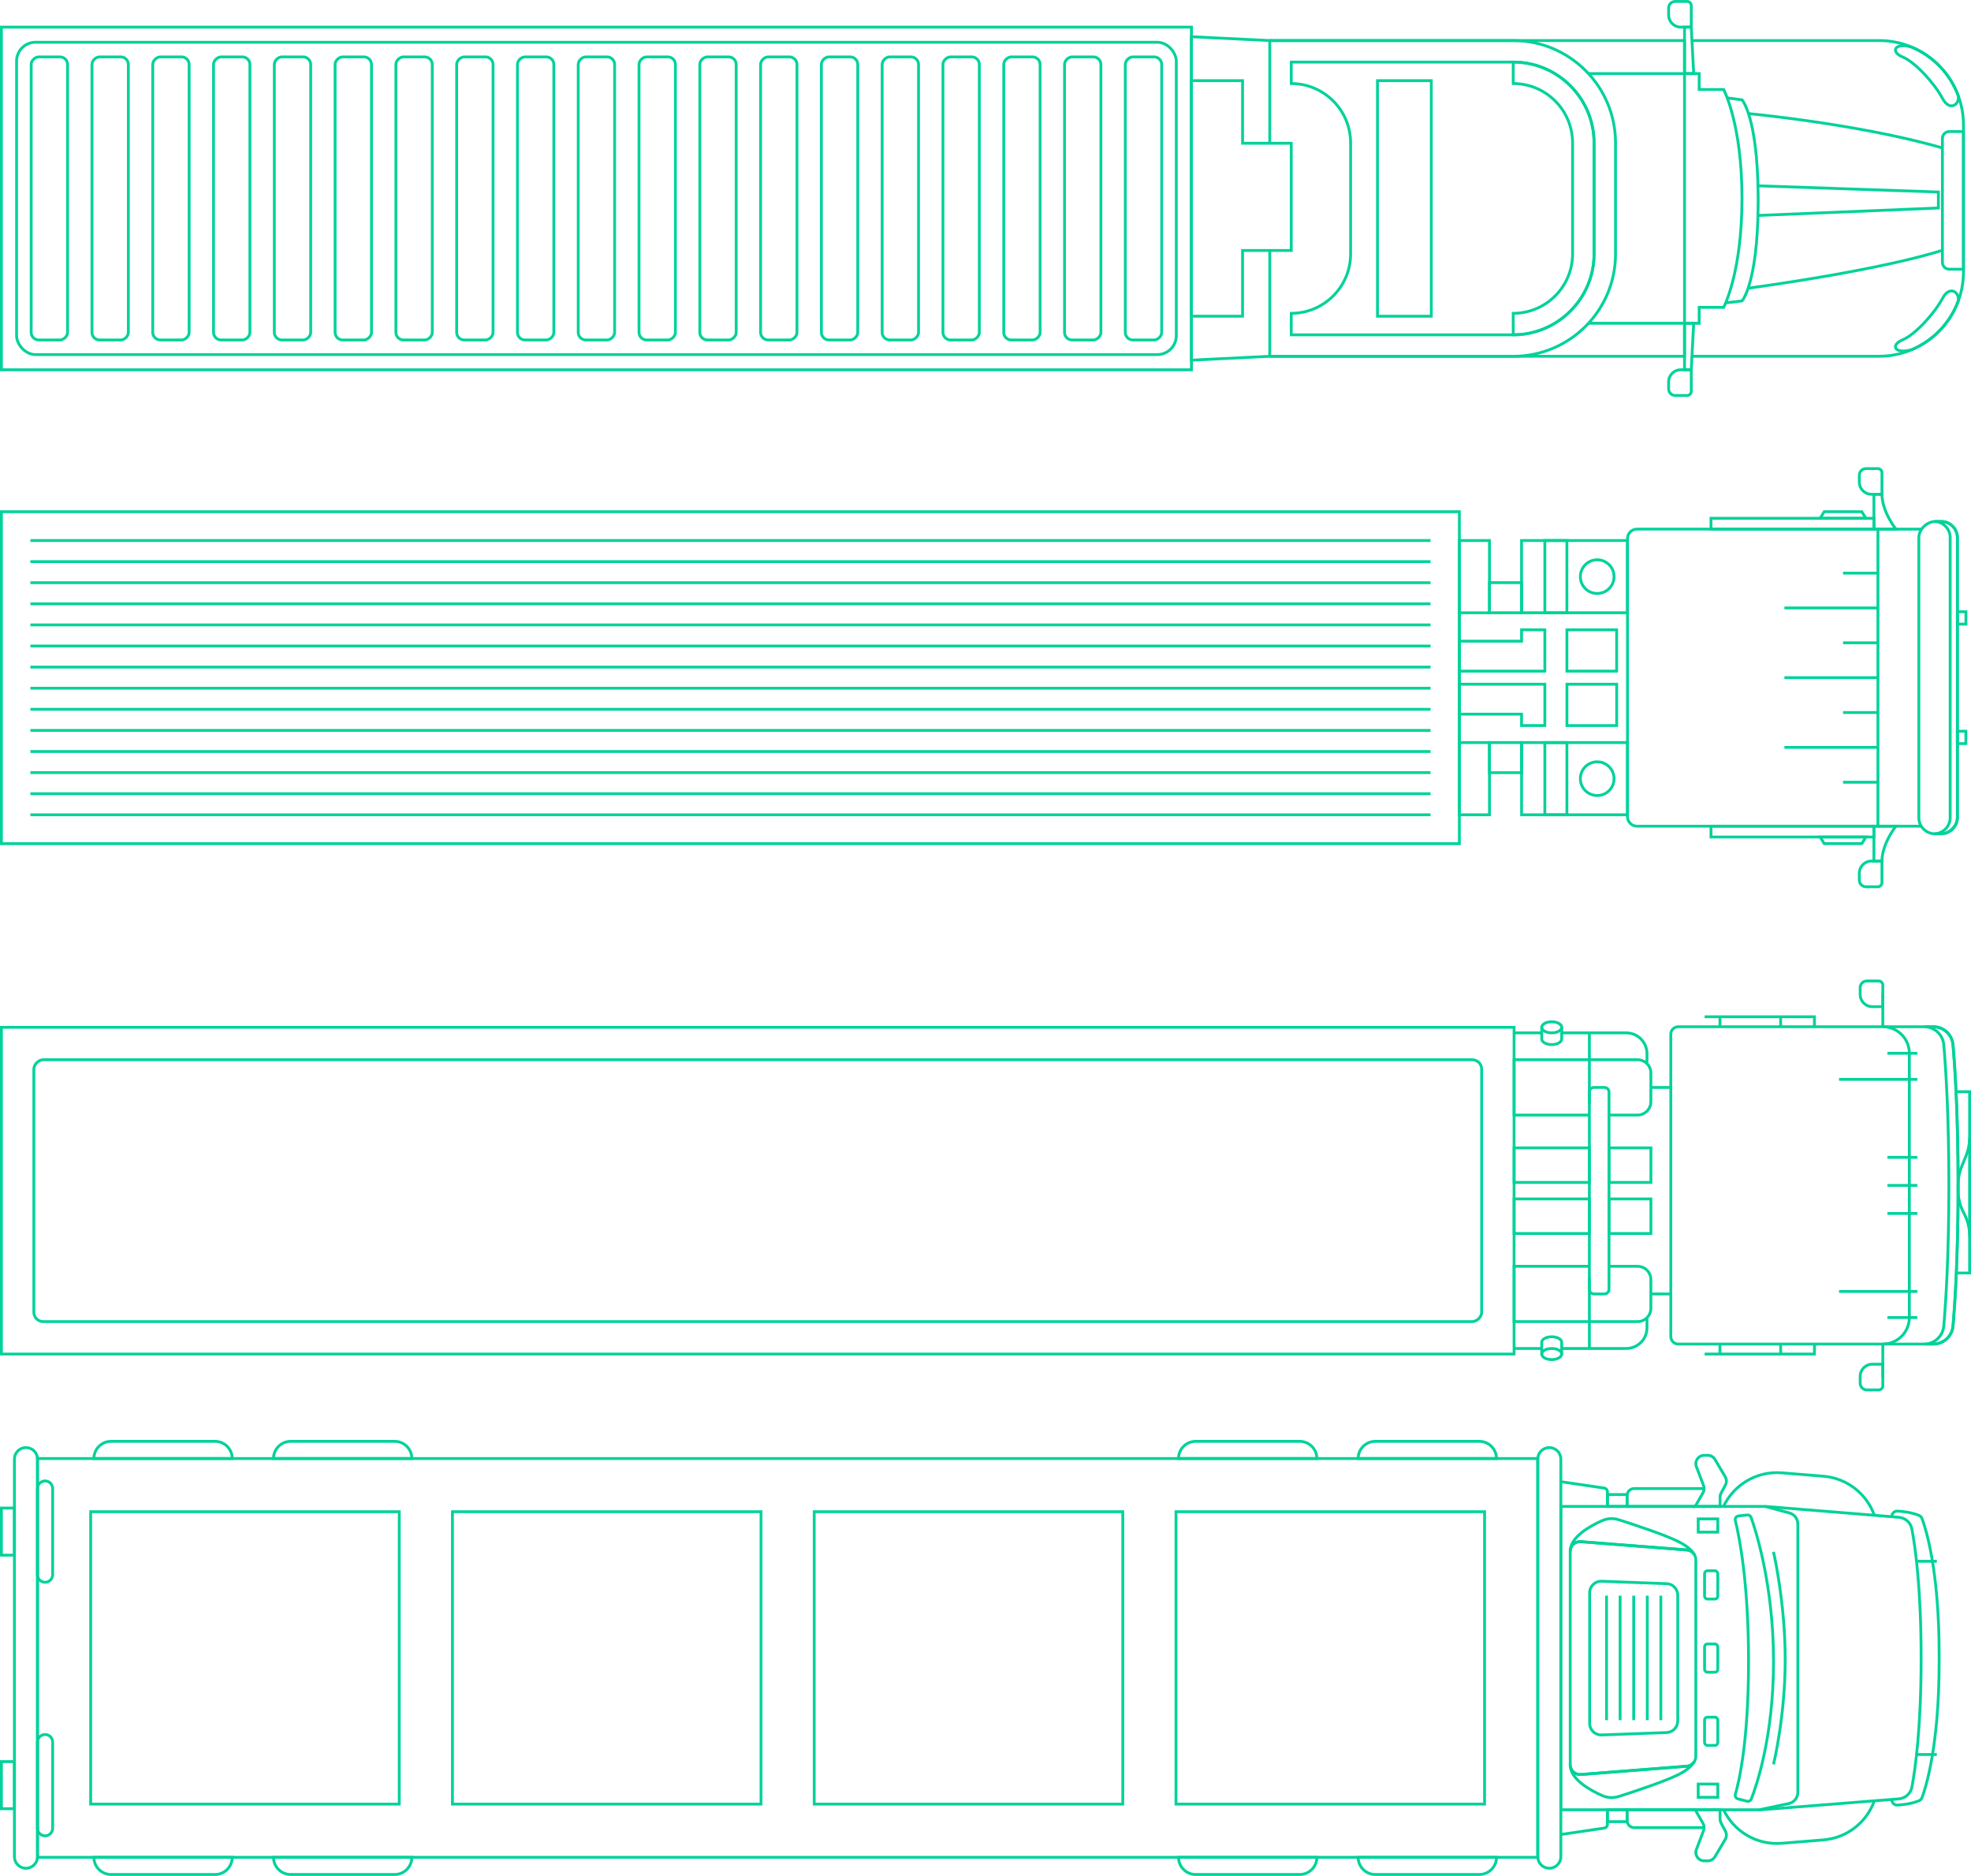 <?xml version="1.0" encoding="UTF-8"?> <svg xmlns="http://www.w3.org/2000/svg" id="Layer_1" data-name="Layer 1" viewBox="0 0 698.46 664.62"><defs><style> .cls-1 { stroke-linecap: round; stroke-linejoin: round; } .cls-1, .cls-2 { fill: none; stroke: #00d29a; } .cls-2 { stroke-miterlimit: 10; } </style></defs><polyline class="cls-2" points="449.96 14.37 596.94 14.37 596.94 126.23 449.96 126.23"></polyline><rect class="cls-2" x="150.66" y="-140.55" width="121.4" height="421.71" transform="translate(281.66 -141.05) rotate(90)"></rect><rect class="cls-2" x="5.87" y="14.98" width="410.97" height="110.66" rx="6.71" ry="6.71" transform="translate(422.71 140.61) rotate(180)"></rect><g><rect class="cls-2" x="355.07" y="63.86" width="100.29" height="12.89" rx="2.69" ry="2.69" transform="translate(475.52 -334.91) rotate(90)"></rect><rect class="cls-2" x="333.53" y="63.86" width="100.29" height="12.89" rx="2.69" ry="2.69" transform="translate(453.98 -313.37) rotate(90)"></rect><rect class="cls-2" x="311.99" y="63.86" width="100.29" height="12.89" rx="2.69" ry="2.69" transform="translate(432.44 -291.83) rotate(90)"></rect><rect class="cls-2" x="290.45" y="63.86" width="100.29" height="12.89" rx="2.69" ry="2.69" transform="translate(410.9 -270.29) rotate(90)"></rect><rect class="cls-2" x="268.91" y="63.86" width="100.29" height="12.89" rx="2.69" ry="2.69" transform="translate(389.36 -248.75) rotate(90)"></rect><rect class="cls-2" x="247.37" y="63.86" width="100.29" height="12.89" rx="2.69" ry="2.69" transform="translate(367.82 -227.21) rotate(90)"></rect><rect class="cls-2" x="225.83" y="63.86" width="100.29" height="12.89" rx="2.69" ry="2.69" transform="translate(346.28 -205.67) rotate(90)"></rect><rect class="cls-2" x="204.29" y="63.86" width="100.29" height="12.89" rx="2.69" ry="2.69" transform="translate(324.74 -184.13) rotate(90)"></rect><rect class="cls-2" x="182.75" y="63.86" width="100.29" height="12.89" rx="2.69" ry="2.69" transform="translate(303.2 -162.59) rotate(90)"></rect><rect class="cls-2" x="161.21" y="63.86" width="100.29" height="12.89" rx="2.69" ry="2.69" transform="translate(281.66 -141.05) rotate(90)"></rect><rect class="cls-2" x="139.67" y="63.86" width="100.29" height="12.89" rx="2.69" ry="2.69" transform="translate(260.12 -119.51) rotate(90)"></rect><rect class="cls-2" x="118.13" y="63.86" width="100.29" height="12.89" rx="2.69" ry="2.69" transform="translate(238.58 -97.97) rotate(90)"></rect><rect class="cls-2" x="96.59" y="63.86" width="100.29" height="12.89" rx="2.69" ry="2.69" transform="translate(217.04 -76.43) rotate(90)"></rect><rect class="cls-2" x="75.05" y="63.86" width="100.29" height="12.89" rx="2.69" ry="2.69" transform="translate(195.5 -54.89) rotate(90)"></rect><rect class="cls-2" x="53.51" y="63.86" width="100.29" height="12.89" rx="2.69" ry="2.69" transform="translate(173.96 -33.35) rotate(90)"></rect><rect class="cls-2" x="31.97" y="63.86" width="100.29" height="12.89" rx="2.69" ry="2.69" transform="translate(152.42 -11.81) rotate(90)"></rect><rect class="cls-2" x="10.43" y="63.86" width="100.29" height="12.89" rx="2.69" ry="2.69" transform="translate(130.88 9.73) rotate(90)"></rect><rect class="cls-2" x="-11.11" y="63.86" width="100.29" height="12.89" rx="2.69" ry="2.69" transform="translate(109.34 31.27) rotate(90)"></rect><rect class="cls-2" x="-32.65" y="63.86" width="100.29" height="12.89" rx="2.69" ry="2.69" transform="translate(87.8 52.81) rotate(90)"></rect></g><path class="cls-2" d="M611.55,107.29l5.77-.68s5.48-5.93,5.71-33.83c0-.57.01-1.16.01-1.79s0-1.22-.01-1.79c-.23-27.9-5.71-33.83-5.71-33.83l-5.23-.68"></path><polyline class="cls-2" points="449.96 88.74 449.96 126.23 422.21 127.6 422.21 13.01 449.96 14.37 449.96 50.75"></polyline><rect class="cls-2" x="455.95" y="60.77" width="83.46" height="19.08" transform="translate(567.98 -427.38) rotate(90)"></rect><polygon class="cls-2" points="596.94 9.6 596.94 26.08 600.19 26.08 599.33 9.6 596.94 9.6"></polygon><path class="cls-2" d="M592.24,1.04h7.63v3.73c0,2.37-1.92,4.29-4.29,4.29h-2.46c-1.3,0-2.35-1.05-2.35-2.35V2.52c0-.82.66-1.48,1.48-1.48Z" transform="translate(600.37 -590.26) rotate(90)"></path><polygon class="cls-2" points="596.94 131 596.94 114.53 600.19 114.53 599.33 131 596.94 131"></polygon><path class="cls-2" d="M593.11,131.55h2.46c2.37,0,4.29,1.92,4.29,4.29v3.73h-7.63c-.82,0-1.48-.66-1.48-1.48v-4.19c0-1.3,1.05-2.35,2.35-2.35Z" transform="translate(459.76 730.87) rotate(-90)"></path><path class="cls-2" d="M667.67,67.26h48.78v5.04c0,1.34-1.09,2.42-2.42,2.42h-43.93c-1.34,0-2.42-1.09-2.42-2.42v-5.04h0Z" transform="translate(763.05 -621.07) rotate(90)"></path><path class="cls-2" d="M674.24,20.18c4.51,1.87,11.34,9.47,14.09,14.64,2.74,5.15,6.44,1.83,5.53-1.11-2.91-7.69-8.89-13.87-16.46-17.03-5.95-1.72-7.68,1.63-3.17,3.5Z"></path><path class="cls-2" d="M674.24,120.4c4.51-1.87,11.34-9.47,14.09-14.64,2.74-5.15,6.44-1.83,5.53,1.11-2.91,7.69-8.89,13.87-16.46,17.03-5.95,1.72-7.68-1.63-3.17-3.5Z"></path><path class="cls-2" d="M688.33,88.66s-18.3,6.42-68.85,13.46"></path><polyline class="cls-2" points="623.04 76.33 686.9 73.69 686.9 68.03 623.04 65.83"></polyline><polygon class="cls-2" points="440.32 88.74 457.58 88.74 457.58 50.75 440.32 50.75 440.32 28.57 422.21 28.57 422.21 50.75 422.21 60.69 422.21 85.19 422.21 88.74 422.21 112.03 440.32 112.03 440.32 88.74"></polygon><rect class="cls-2" x="631.49" y="233.27" width="110.64" height="13.65" rx="5.71" ry="5.71" transform="translate(926.9 -446.72) rotate(90)"></rect><path class="cls-2" d="M568.49,195.72h105.24v85.38c0,1.86-1.51,3.37-3.37,3.37h-98.51c-1.86,0-3.37-1.51-3.37-3.37v-85.38h0Z" transform="translate(861.2 -381.02) rotate(90)"></path><rect class="cls-2" x="633.27" y="156.68" width="3.84" height="57.74" transform="translate(820.74 -449.64) rotate(90)"></rect><polygon class="cls-2" points="646.45 181.29 645 183.63 661.21 183.63 659.77 181.29 646.45 181.29"></polygon><rect class="cls-2" x="633.27" y="265.76" width="3.84" height="57.74" transform="translate(340.56 929.82) rotate(-90)"></rect><polygon class="cls-2" points="646.45 298.89 645 296.55 661.21 296.55 659.77 298.89 646.45 298.89"></polygon><path class="cls-2" d="M687.93,295.41c3.15,0,5.71-2.55,5.71-5.71v-99.23c0-3.15-2.55-5.71-5.71-5.71h-2.24c-.05,0-.11,0-.16,0,3.08.09,5.55,2.6,5.55,5.7v99.23c0,3.1-2.47,5.61-5.55,5.7.05,0,.11,0,.16,0h2.24Z"></path><g><rect class="cls-2" x="692.95" y="259.75" width="4.39" height="3.02" transform="translate(956.4 -433.89) rotate(90)"></rect><rect class="cls-2" x="692.95" y="217.42" width="4.39" height="3.02" transform="translate(914.08 -476.22) rotate(90)"></rect></g><line class="cls-2" x1="665.48" y1="203.05" x2="653.11" y2="203.05"></line><line class="cls-2" x1="665.48" y1="215.39" x2="632.34" y2="215.39"></line><line class="cls-2" x1="665.48" y1="264.79" x2="632.34" y2="264.79"></line><line class="cls-2" x1="665.48" y1="227.74" x2="653.11" y2="227.74"></line><line class="cls-2" x1="665.48" y1="240.09" x2="632.34" y2="240.09"></line><line class="cls-2" x1="665.48" y1="252.44" x2="653.11" y2="252.44"></line><line class="cls-2" x1="665.48" y1="277.14" x2="653.11" y2="277.14"></line><path class="cls-2" d="M666.91,305.07c0-6.18,4.93-12.36,4.93-12.36h-7.78s0,12.36,0,12.36h2.85Z"></path><rect class="cls-2" x="200.03" y="-18.23" width="117.6" height="516.65" transform="translate(498.92 -18.73) rotate(90)"></rect><line class="cls-2" x1="506.94" y1="191.5" x2="10.76" y2="191.5"></line><line class="cls-2" x1="506.94" y1="198.98" x2="10.76" y2="198.98"></line><line class="cls-2" x1="506.94" y1="206.45" x2="10.76" y2="206.45"></line><line class="cls-2" x1="506.94" y1="213.93" x2="10.76" y2="213.93"></line><line class="cls-2" x1="506.94" y1="221.4" x2="10.76" y2="221.4"></line><line class="cls-2" x1="506.94" y1="228.88" x2="10.76" y2="228.88"></line><line class="cls-2" x1="506.94" y1="236.35" x2="10.76" y2="236.35"></line><line class="cls-2" x1="506.94" y1="243.83" x2="10.76" y2="243.83"></line><line class="cls-2" x1="506.94" y1="251.3" x2="10.76" y2="251.3"></line><line class="cls-2" x1="506.94" y1="258.78" x2="10.76" y2="258.78"></line><line class="cls-2" x1="506.94" y1="266.26" x2="10.76" y2="266.26"></line><line class="cls-2" x1="506.94" y1="273.73" x2="10.76" y2="273.73"></line><line class="cls-2" x1="506.94" y1="281.21" x2="10.76" y2="281.21"></line><line class="cls-2" x1="506.94" y1="288.68" x2="10.76" y2="288.68"></line><path class="cls-2" d="M592.08,473.56v-107.16c0-1.45,1.18-2.63,2.63-2.63h90.42c3.62,0,6.64,2.77,6.95,6.38.73,8.42,1.81,25.12,1.81,49.83,0,24.71-1.08,41.41-1.81,49.83-.31,3.61-3.33,6.38-6.95,6.38h-90.42c-1.45,0-2.63-1.18-2.63-2.63Z"></path><line class="cls-2" x1="679.46" y1="373.17" x2="668.84" y2="373.17"></line><g><line class="cls-2" x1="679.46" y1="429.92" x2="668.84" y2="429.92"></line><line class="cls-2" x1="679.46" y1="419.98" x2="668.84" y2="419.98"></line><line class="cls-2" x1="679.46" y1="410.04" x2="668.84" y2="410.04"></line></g><g><line class="cls-2" x1="679.46" y1="457.55" x2="651.69" y2="457.55"></line><line class="cls-2" x1="679.46" y1="382.41" x2="651.69" y2="382.41"></line></g><path class="cls-2" d="M692.08,469.81c.73-8.42,1.81-25.12,1.81-49.83,0-24.71-1.08-41.41-1.81-49.83-.31-3.61-3.33-6.38-6.95-6.38h-3.27c3.62,0,6.64,2.77,6.95,6.38.73,8.42,1.81,25.12,1.81,49.83,0,24.71-1.08,41.41-1.81,49.83-.31,3.61-3.33,6.38-6.95,6.38h3.27c3.62,0,6.64-2.77,6.95-6.38Z"></path><path class="cls-2" d="M693.16,386.78h4.81s0,16.25,0,16.25c0,2.21-.43,4.4-1.26,6.45l-1.57,3.86c-.83,2.05-1.26,4.24-1.26,6.45v1.87c0,2.83.7,5.62,2.04,8.11v.02c1.35,2.5,2.05,5.28,2.05,8.11v13.11s-4.69,0-4.69,0"></path><line class="cls-2" x1="697.96" y1="403.03" x2="697.96" y2="437.91"></line><g><polyline class="cls-2" points="642.98 363.77 642.98 360.23 604.06 360.23"></polyline><line class="cls-2" x1="631.01" y1="360.23" x2="631.01" y2="363.77"></line><line class="cls-2" x1="609.5" y1="360.23" x2="609.5" y2="363.77"></line></g><g><polyline class="cls-2" points="642.98 476.2 642.98 479.73 604.06 479.73"></polyline><line class="cls-2" x1="631.01" y1="479.73" x2="631.01" y2="476.2"></line><line class="cls-2" x1="609.5" y1="479.73" x2="609.5" y2="476.2"></line></g><rect class="cls-2" x="210.64" y="153.83" width="115.76" height="536.04" transform="translate(690.37 153.33) rotate(90)"></rect><rect class="cls-2" x="222.13" y="165.32" width="92.78" height="513.06" rx="3.35" ry="3.35" transform="translate(690.37 153.33) rotate(90)"></rect><line class="cls-2" x1="667.21" y1="476.2" x2="667.21" y2="487.87"></line><line class="cls-2" x1="667.21" y1="352.09" x2="667.21" y2="363.77"></line><g><path class="cls-2" d="M145.95,516.75c0-3.36-2.73-6.09-6.09-6.09h-36.85c-3.36,0-6.09,2.73-6.09,6.09h49.03Z"></path><path class="cls-2" d="M145.95,658.03h-49.03c0,3.36,2.73,6.09,6.09,6.09h36.85c3.36,0,6.09-2.73,6.09-6.09Z"></path><path class="cls-2" d="M82.3,516.75c0-3.36-2.73-6.09-6.09-6.09h-36.85c-3.36,0-6.09,2.73-6.09,6.09h49.03Z"></path><path class="cls-2" d="M82.3,658.03h-49.03c0,3.36,2.73,6.09,6.09,6.09h36.85c3.36,0,6.09-2.73,6.09-6.09Z"></path></g><rect class="cls-2" x="-5.54" y="540.34" width="16.68" height="4.61" transform="translate(545.45 539.84) rotate(90)"></rect><rect class="cls-2" x="-5.54" y="630.17" width="16.68" height="4.61" transform="translate(635.28 629.67) rotate(90)"></rect><path class="cls-2" d="M610.75,533.72c3.61-7.59,11.65-12.63,20.63-11.9l14.79,1.2c8.42.68,15.35,6.28,18.05,13.85"></path><path class="cls-2" d="M610.75,641.16c3.61,7.59,11.65,12.63,20.63,11.9l14.79-1.2c8.42-.68,15.35-6.28,18.05-13.85"></path><path class="cls-2" d="M553.1,641.18v-107.46s72.56,0,72.56,0l47.23,3.85c2.3.19,4.19,1.88,4.62,4.12,1.2,6.36,3.28,20.94,3.28,45.76,0,24.81-2.08,39.39-3.28,45.75-.43,2.25-2.32,3.94-4.63,4.13l-48.8,3.86h-70.97Z"></path><path class="cls-2" d="M670.41,637.66h0c0,1.08.91,1.93,1.99,1.87,1.95-.11,5-.46,7.64-1.54.49-.2.87-.59,1.05-1.08,1.26-3.32,6.08-18,6.08-48.1v-2.72c0-30.09-4.82-44.78-6.08-48.1-.19-.49-.57-.88-1.05-1.08-2.64-1.08-5.69-1.43-7.64-1.54-1.08-.06-1.99.79-1.99,1.87h0"></path><line class="cls-2" x1="686.36" y1="553.15" x2="679.17" y2="553.15"></line><line class="cls-2" x1="686.36" y1="621.61" x2="679.19" y2="621.61"></line><path class="cls-2" d="M619.14,536.73c.61-.07,1.18.29,1.39.87,1.6,4.47,7.95,23.91,7.95,51.1,0,26.76-6.15,44.28-7.87,48.67-.24.62-.91.96-1.56.79l-3.17-.83c-.72-.19-1.14-.93-.93-1.65,1.22-4.12,4.68-18.35,4.68-47.08,0-28.89-3.5-45.16-4.7-49.88-.2-.77.34-1.54,1.13-1.63l3.08-.34Z"></path><path class="cls-2" d="M628.47,549.79s4.15,17.86,4.15,38.15-4.15,37.18-4.15,37.18"></path><rect class="cls-2" x="602.91" y="537.01" width="4.69" height="6.94" transform="translate(1145.74 -64.78) rotate(90)"></rect><rect class="cls-2" x="602.91" y="630.95" width="4.69" height="6.94" transform="translate(1239.68 29.17) rotate(90)"></rect><rect class="cls-2" x="604.04" y="582.45" width="4.69" height="10.01" rx="1.01" ry="1.01"></rect><rect class="cls-2" x="604.04" y="608.38" width="4.69" height="10.01" rx="1.01" ry="1.01"></rect><rect class="cls-2" x="604.04" y="556.52" width="4.69" height="10.01" rx="1.01" ry="1.01"></rect><path class="cls-2" d="M625.5,533.72l8.6,2.31c1.77.47,2.99,2.08,2.99,3.9v95.1c0,1.91-1.34,3.56-3.21,3.96l-10.44,2.19"></path><rect class="cls-2" x="571" y="528.13" width="4.21" height="6.97" transform="translate(1104.72 -41.49) rotate(90)"></rect><path class="cls-2" d="M556.44,625.24v-75.58c0-2.02,1.72-3.61,3.74-3.46l37.56,2.93c1.8.14,3.2,1.65,3.2,3.46v69.71c0,1.81-1.39,3.32-3.2,3.46l-37.56,2.93c-2.02.16-3.74-1.44-3.74-3.46Z"></path><g><path class="cls-2" d="M560.17,546.21l37.56,2.93c1.2.09,2.21.79,2.76,1.77-.63-1.21-2.12-2.94-5.68-4.72-4.92-2.46-15.92-6.09-21.14-7.75-1.94-.62-4.03-.52-5.89.3-4.22,1.86-11.36,5.77-11.36,10.92,0-2.02,1.72-3.61,3.74-3.46Z"></path><path class="cls-2" d="M560.17,628.7l37.56-2.93c1.2-.09,2.21-.79,2.76-1.77-.63,1.21-2.12,2.94-5.68,4.72-4.92,2.46-15.92,6.09-21.14,7.75-1.94.62-4.03.52-5.89-.3-4.22-1.86-11.36-5.77-11.36-10.92,0,2.02,1.72,3.61,3.74,3.46Z"></path></g><path class="cls-2" d="M569.62,533.72v-5.21c0-.65-.47-1.19-1.11-1.29l-15.4-2.26"></path><path class="cls-2" d="M544.93,657.82v-140.86c0-2.26,1.83-4.09,4.09-4.09s4.09,1.83,4.09,4.09v140.86c0,2.26-1.83,4.09-4.09,4.09-2.26,0-4.09-1.83-4.09-4.09Z"></path><path class="cls-2" d="M5.11,657.82v-140.86c0-2.26,1.83-4.09,4.09-4.09s4.09,1.83,4.09,4.09v140.86c0,2.26-1.83,4.09-4.09,4.09-2.26,0-4.09-1.83-4.09-4.09Z"></path><path class="cls-2" d="M544.93,516.75H13.28s0,141.29,0,141.29h531.65s0-141.29,0-141.29Z"></path><path class="cls-2" d="M13.28,557.9v-30.52c0-1.48,1.2-2.69,2.69-2.69,1.48,0,2.69,1.2,2.69,2.69v30.52c0,1.48-1.2,2.69-2.69,2.69s-2.69-1.2-2.69-2.69Z"></path><path class="cls-2" d="M13.28,647.74v-30.52c0-1.48,1.2-2.69,2.69-2.69s2.69,1.2,2.69,2.69v30.52c0,1.48-1.2,2.69-2.69,2.69-1.48,0-2.69-1.2-2.69-2.69Z"></path><path class="cls-2" d="M594.54,609.74v-44.57c0-2.2-1.74-4.01-3.94-4.09l-23.04-.85c-2.32-.09-4.24,1.77-4.24,4.09v46.27c0,2.32,1.93,4.17,4.24,4.09l23.04-.85c2.2-.08,3.94-1.89,3.94-4.09Z"></path><g><line class="cls-2" x1="588.55" y1="565.33" x2="588.55" y2="609.45"></line><line class="cls-2" x1="583.74" y1="565.33" x2="583.74" y2="609.45"></line><line class="cls-2" x1="578.93" y1="565.33" x2="578.93" y2="609.45"></line><line class="cls-2" x1="574.12" y1="565.33" x2="574.12" y2="609.45"></line><line class="cls-2" x1="569.31" y1="565.33" x2="569.31" y2="609.45"></line></g><path class="cls-2" d="M607.28,533.72h-6.57s2.78-4.83,2.78-4.83c.44-.77.52-1.7.2-2.54l-2.54-6.71c-.74-1.95.7-4.03,2.79-4.03h1.23c1.05,0,2.03.56,2.56,1.46l3.64,6.15c.53.9.55,2,.06,2.92l-1.54,2.88c-.23.43-.35.91-.35,1.4v3.3s-2.28,0-2.28,0"></path><path class="cls-2" d="M688.33,52.44s-23.42-7.46-68.73-12.21"></path><path class="cls-2" d="M457.58,111.01c11.6,0,21.03-9.43,21.03-21.03v-39.35c0-11.6-9.43-21.03-21.03-21.03v-7.61s78.67,0,78.67,0c15.79,0,28.64,12.85,28.64,28.64v39.35c0,15.79-12.85,28.64-28.64,28.64h-78.67s0-7.61,0-7.61Z"></path><path class="cls-2" d="M536.24,29.6c11.6,0,21.03,9.43,21.03,21.03v39.35c0,11.6-9.43,21.03-21.03,21.03v7.61c15.79,0,28.64-12.85,28.64-28.64v-39.35c0-15.79-12.85-28.64-28.64-28.64v7.61Z"></path><path class="cls-2" d="M562.92,114.53h39.22s0-5.64,0-5.64h8.67s6.5-12.14,6.5-38.59-6.5-38.59-6.5-38.59h-8.67s0-5.64,0-5.64h-39.22"></path><path class="cls-2" d="M599.58,14.37h66.3c16.52,0,29.91,13.39,29.91,29.91v52.03c0,16.52-13.39,29.91-29.91,29.91h-66.31"></path><path class="cls-2" d="M449.96,126.23h86.28c20.02,0,36.25-16.23,36.25-36.25v-39.35c0-20.02-16.23-36.25-36.25-36.25h-86.28"></path><path class="cls-2" d="M660.7,305.61h2.46c2.37,0,4.29,1.92,4.29,4.29v3.73h-7.63c-.82,0-1.48-.66-1.48-1.48v-4.19c0-1.3,1.05-2.35,2.35-2.35Z" transform="translate(353.28 972.52) rotate(-90)"></path><path class="cls-2" d="M661,483.86h2.46c2.37,0,4.29,1.92,4.29,4.29v3.73h-7.63c-.82,0-1.48-.66-1.48-1.48v-4.19c0-1.3,1.05-2.35,2.35-2.35Z" transform="translate(175.33 1151.08) rotate(-90)"></path><path class="cls-2" d="M660.13,348.08h7.63v3.73c0,2.37-1.92,4.29-4.29,4.29h-2.46c-1.3,0-2.35-1.05-2.35-2.35v-4.19c0-.82.66-1.48,1.48-1.48Z" transform="translate(1015.29 -311.11) rotate(90)"></path><path class="cls-2" d="M666.91,175.11c0,6.18,4.93,12.36,4.93,12.36h-7.78s0-12.36,0-12.36h2.85Z"></path><path class="cls-2" d="M659.83,166.55h7.63v3.73c0,2.37-1.92,4.29-4.29,4.29h-2.46c-1.3,0-2.35-1.05-2.35-2.35v-4.19c0-.82.66-1.48,1.48-1.48Z" transform="translate(833.46 -492.34) rotate(90)"></path><g><rect class="cls-2" x="556.76" y="221.64" width="14.65" height="17.63" transform="translate(794.53 -333.63) rotate(90)"></rect><rect class="cls-2" x="556.76" y="240.91" width="14.65" height="17.63" transform="translate(813.81 -314.35) rotate(90)"></rect><polygon class="cls-2" points="547.44 223.13 539.19 223.13 539.19 227.16 517.15 227.16 517.15 237.78 547.44 237.78 547.44 223.13"></polygon><polygon class="cls-2" points="547.44 257.05 539.19 257.05 539.19 253.02 517.15 253.02 517.15 242.41 547.44 242.41 547.44 257.05"></polygon></g><rect class="cls-2" x="528.17" y="262.73" width="10.67" height="11.38" transform="translate(801.92 -265.09) rotate(90)"></rect><rect class="cls-2" x="545.17" y="257.11" width="25.6" height="37.54" transform="translate(833.85 -282.09) rotate(90)"></rect><rect class="cls-2" x="538.55" y="271.97" width="25.6" height="7.82" transform="translate(827.23 -275.47) rotate(90)"></rect><circle class="cls-2" cx="566" cy="275.88" r="5.97"></circle><rect class="cls-2" x="509.68" y="270.55" width="25.6" height="10.67" transform="translate(798.37 -246.6) rotate(90)"></rect><rect class="cls-2" x="528.17" y="206.08" width="10.67" height="11.38" transform="translate(321.74 745.27) rotate(-90)"></rect><rect class="cls-2" x="545.17" y="185.53" width="25.6" height="37.54" transform="translate(353.66 762.27) rotate(-90)"></rect><rect class="cls-2" x="538.55" y="200.39" width="25.6" height="7.82" transform="translate(347.05 755.66) rotate(-90)"></rect><circle class="cls-2" cx="566" cy="204.3" r="5.97"></circle><rect class="cls-2" x="509.68" y="198.97" width="25.6" height="10.67" transform="translate(318.18 726.79) rotate(-90)"></rect><line class="cls-2" x1="517.15" y1="216.22" x2="517.15" y2="263.96"></line><line class="cls-2" x1="585.03" y1="385.27" x2="592.08" y2="385.27"></line><line class="cls-2" x1="585.03" y1="458.44" x2="592.08" y2="458.44"></line><path class="cls-2" d="M553.42,365.94h22.86c4.07,0,7.36,3.3,7.36,7.36v2.16c0,.44-.04.86-.11,1.28"></path><path class="cls-2" d="M563.22,395.07h-26.68s0-19.61,0-19.61h43.75c2.62,0,4.73,2.12,4.73,4.73v10.14c0,2.62-2.12,4.73-4.73,4.73h-10.12"></path><g><path class="cls-1" d="M546.34,363.97v4.15c0,1.09,1.58,1.97,3.54,1.97,1.95,0,3.54-.88,3.54-1.97v-4.15"></path><ellipse class="cls-1" cx="549.88" cy="363.97" rx="3.54" ry="1.97"></ellipse></g><line class="cls-2" x1="563.22" y1="365.94" x2="563.22" y2="390.95"></line><path class="cls-2" d="M563.22,421.85v-34.95c0-.9.73-1.64,1.64-1.64h3.68c.9,0,1.64.73,1.64,1.64v34.95"></path><rect class="cls-2" x="543.76" y="399.46" width="12.25" height="26.68" transform="translate(962.68 -137.08) rotate(90)"></rect><rect class="cls-2" x="571.48" y="405.38" width="12.25" height="14.85" transform="translate(990.41 -164.8) rotate(90)"></rect><line class="cls-2" x1="536.54" y1="365.94" x2="546.34" y2="365.94"></line><path class="cls-2" d="M553.42,477.76h22.86c4.07,0,7.36-3.3,7.36-7.36v-2.16c0-.44-.04-.86-.11-1.28"></path><path class="cls-2" d="M563.22,448.63h-26.68s0,19.61,0,19.61h43.75c2.62,0,4.73-2.12,4.73-4.73v-10.14c0-2.62-2.12-4.73-4.73-4.73h-10.12"></path><g><path class="cls-1" d="M546.34,479.73v-4.15c0-1.09,1.58-1.97,3.54-1.97,1.95,0,3.54.88,3.54,1.97v4.15"></path><ellipse class="cls-1" cx="549.88" cy="479.73" rx="3.54" ry="1.97"></ellipse></g><line class="cls-2" x1="563.22" y1="477.76" x2="563.22" y2="452.75"></line><path class="cls-2" d="M563.22,421.85v34.95c0,.9.73,1.64,1.64,1.64h3.68c.9,0,1.64-.73,1.64-1.64v-34.95"></path><rect class="cls-2" x="543.76" y="417.56" width="12.25" height="26.68" transform="translate(118.98 980.79) rotate(-90)"></rect><rect class="cls-2" x="571.48" y="423.48" width="12.25" height="14.85" transform="translate(146.7 1008.51) rotate(-90)"></rect><line class="cls-2" x1="536.54" y1="477.76" x2="546.34" y2="477.76"></line><path class="cls-2" d="M667.21,363.77c5.19,0,9.4,4.21,9.4,9.4v93.63c0,5.19-4.21,9.4-9.4,9.4"></path><line class="cls-2" x1="679.46" y1="466.8" x2="668.84" y2="466.8"></line><line class="cls-2" x1="665.48" y1="187.47" x2="680.85" y2="187.47"></line><line class="cls-2" x1="665.48" y1="292.71" x2="680.85" y2="292.71"></line><g><path class="cls-2" d="M530.31,516.75c0-3.36-2.73-6.09-6.09-6.09h-36.85c-3.36,0-6.09,2.73-6.09,6.09h49.03Z"></path><path class="cls-2" d="M530.31,658.03h-49.03c0,3.36,2.73,6.09,6.09,6.09h36.85c3.36,0,6.09-2.73,6.09-6.09Z"></path><path class="cls-2" d="M466.66,516.75c0-3.36-2.73-6.09-6.09-6.09h-36.85c-3.36,0-6.09,2.73-6.09,6.09h49.03Z"></path><path class="cls-2" d="M466.66,658.03h-49.03c0,3.36,2.73,6.09,6.09,6.09h36.85c3.36,0,6.09-2.73,6.09-6.09Z"></path></g><path class="cls-2" d="M600.71,533.72h-24.13s0-3.82,0-3.82c0-1.39,1.13-2.52,2.52-2.52h24.78"></path><g><rect class="cls-2" x="571" y="639.8" width="4.21" height="6.97" transform="translate(-70.18 1216.39) rotate(-90)"></rect><path class="cls-2" d="M569.62,641.18v5.21c0,.65-.47,1.19-1.11,1.29l-15.4,2.26"></path><path class="cls-2" d="M607.28,641.18h-6.57s2.78,4.83,2.78,4.83c.44.77.52,1.7.2,2.54l-2.54,6.71c-.74,1.95.7,4.03,2.79,4.03h1.23c1.05,0,2.03-.56,2.56-1.46l3.64-6.15c.53-.9.55-2,.06-2.92l-1.54-2.88c-.23-.43-.35-.91-.35-1.4v-3.3h-2.28"></path><path class="cls-2" d="M600.71,641.18h-24.13s0,3.82,0,3.82c0,1.39,1.13,2.52,2.52,2.52h24.78"></path></g><rect class="cls-2" x="416.73" y="535.59" width="109.35" height="103.59"></rect><rect class="cls-2" x="288.53" y="535.59" width="109.35" height="103.59"></rect><rect class="cls-2" x="160.33" y="535.59" width="109.35" height="103.59"></rect><rect class="cls-2" x="32.13" y="535.59" width="109.35" height="103.59"></rect></svg> 